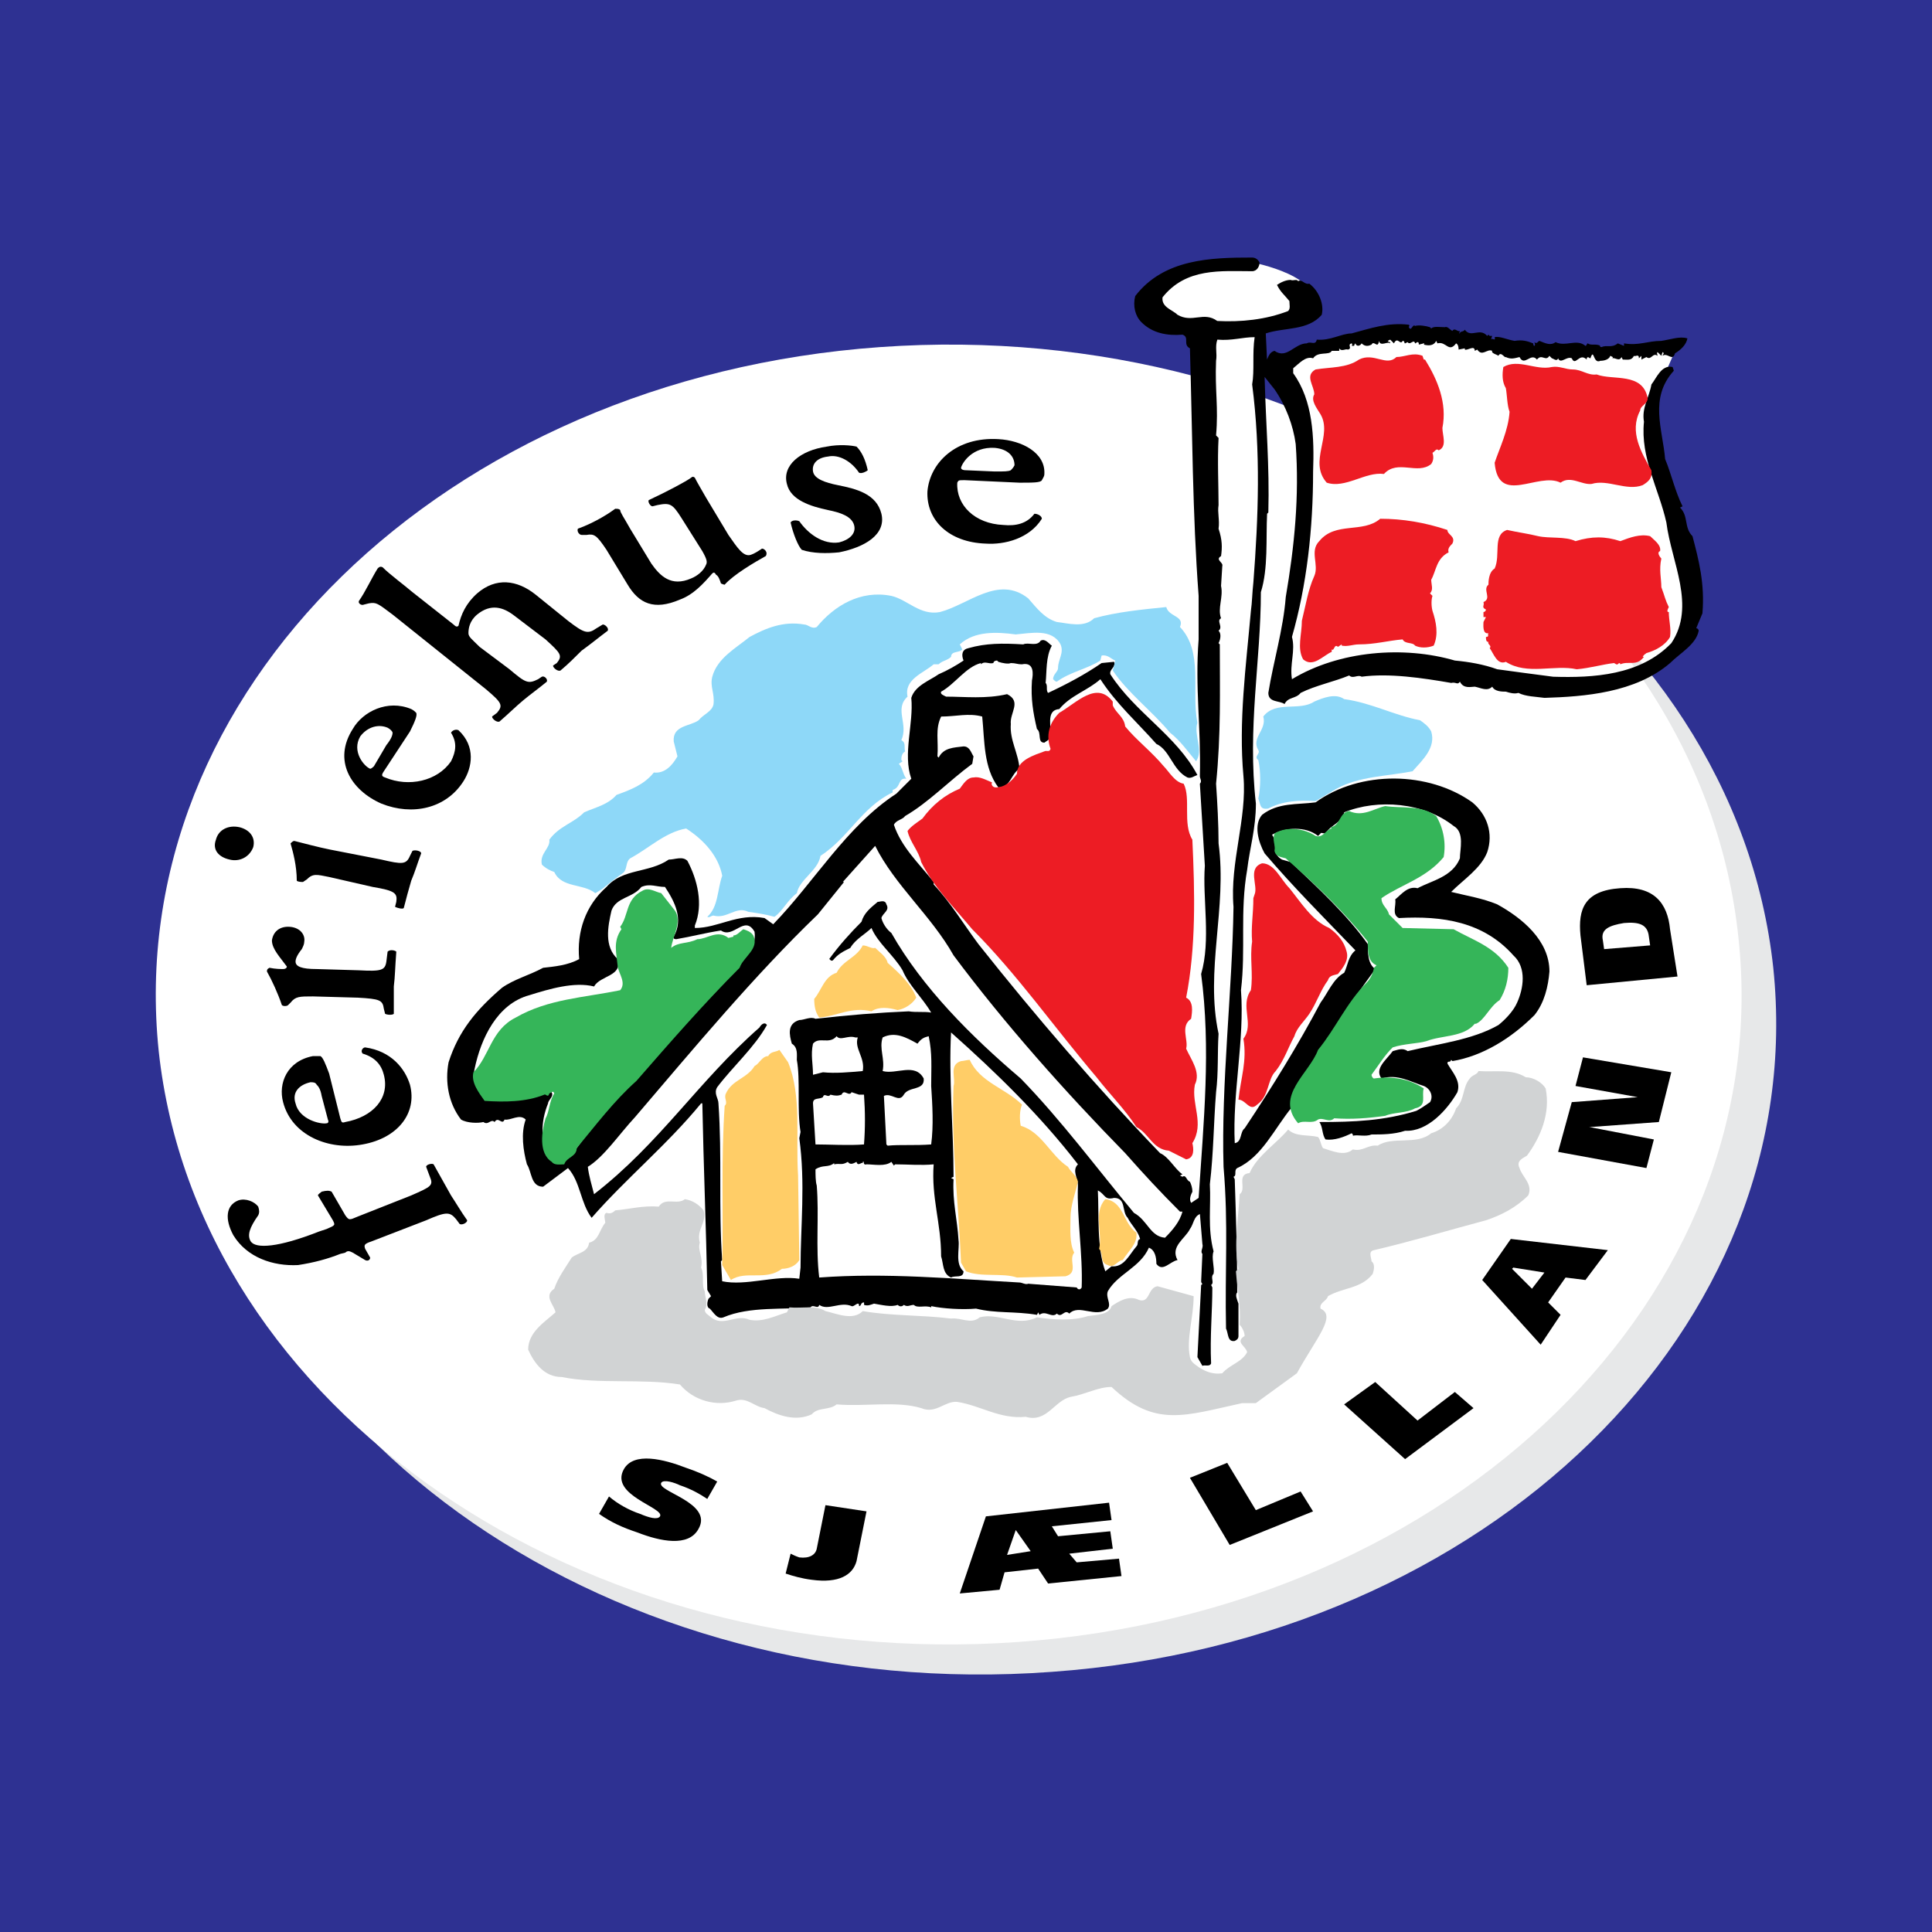 <?xml version="1.0" encoding="utf-8"?>
<!-- Generator: Adobe Illustrator 13.0.0, SVG Export Plug-In . SVG Version: 6.00 Build 14948)  -->
<!DOCTYPE svg PUBLIC "-//W3C//DTD SVG 1.0//EN" "http://www.w3.org/TR/2001/REC-SVG-20010904/DTD/svg10.dtd">
<svg version="1.0" id="Layer_1" xmlns="http://www.w3.org/2000/svg" xmlns:xlink="http://www.w3.org/1999/xlink" x="0px" y="0px"
	 width="192.756px" height="192.756px" viewBox="0 0 192.756 192.756" enable-background="new 0 0 192.756 192.756"
	 xml:space="preserve">
<g>
	<polygon fill-rule="evenodd" clip-rule="evenodd" fill="#2E3192" points="0,0 192.756,0 192.756,192.756 0,192.756 0,0 	"/>
	<path fill-rule="evenodd" clip-rule="evenodd" fill="#FFFFFF" d="M124.426,26.066c-3.104,0.124-5.709,0.621-7.198,1.241
		c-1.489,0.745-3.103,2.358-2.482,3.351c0.745,0.993,3.972,2.234,5.089,2.234c1.116,0.124,0.496,6.329,0.372,6.578
		c-0.124,0.248,5.708,1.117,5.708,1.117l-0.62-8.066c0,0,4.964,0.372,5.585-2.358C131.499,27.308,124.426,26.066,124.426,26.066
		L124.426,26.066z"/>
	<path fill-rule="evenodd" clip-rule="evenodd" fill="#FFFFFF" d="M127.776,36.243c1.737-0.497,7.198-2.854,13.03-2.978
		c2.979-0.125,8.439,1.489,10.053,1.489s13.403,0.869,15.761-0.621c2.358-1.365-1.861,4.344-1.489,7.198
		c0.372,2.854,2.482,14.892,3.848,17.747c1.489,2.978-2.482,6.081-3.103,6.701c-0.62,0.497-6.577,3.723-11.914,2.73
		c-5.46-0.993-13.03-2.606-14.271-2.234c-1.241,0.372-3.724-1.489-12.163,2.979c0,0,1.241-7.074,1.986-12.907
		c0.744-5.709,1.24-13.031,0-14.893C128.272,39.718,127.776,36.243,127.776,36.243L127.776,36.243z"/>
	<path fill-rule="evenodd" clip-rule="evenodd" fill="#E7E8E9" d="M104.941,166.801c43.561-3.104,75.703-34.502,71.979-70.244
		c-3.848-35.618-42.195-62.051-85.755-58.949S15.463,72.233,19.31,107.85C23.033,143.592,61.381,170.025,104.941,166.801
		L104.941,166.801z"/>
	<path fill-rule="evenodd" clip-rule="evenodd" fill="#FFFFFF" d="M101.591,163.82c43.56-3.102,75.702-34.625,71.855-70.242
		c-3.724-35.742-42.071-62.051-85.631-58.949c-43.561,3.103-75.703,34.5-71.98,70.242C19.683,140.49,58.03,166.924,101.591,163.82
		L101.591,163.82z"/>
	<path fill-rule="evenodd" clip-rule="evenodd" d="M34.451,121.254c0.372,0.496,0.372,0.496,1.241,0.123l5.337-2.109
		c1.985-0.869,2.233-0.992,1.861-1.861l-0.372-0.992c0-0.248,0.62-0.373,0.744-0.248c0.621,1.117,1.117,1.984,1.737,3.102
		c0.497,0.744,0.993,1.613,1.614,2.482c0,0.248-0.497,0.496-0.745,0.373l-0.373-0.496c-0.621-0.746-0.993-0.746-2.978,0.123
		l-5.461,2.109c-0.745,0.248-0.745,0.373-0.62,0.744l0.496,0.869c0,0.248-0.249,0.373-0.496,0.248l-1.242-0.744
		c-0.248-0.125-0.496-0.248-0.744,0l-0.497,0.123c-1.241,0.498-2.606,0.869-4.219,1.117c-2.482,0.125-5.089-0.744-6.454-2.979
		c-0.869-1.611-0.745-2.979,0.497-3.475c0.744-0.248,1.613,0.125,1.986,0.621c0.124,0.373,0.124,0.621,0,0.869
		c-0.87,1.24-1.118,1.984-0.745,2.605c0.497,0.744,2.73,0.621,6.826-0.992l0.745-0.248c0.868-0.373,0.868-0.373,0.62-0.869
		l-1.489-2.482c0-0.123,0.248-0.248,0.372-0.373c0.497-0.123,0.745-0.123,0.994,0L34.451,121.254L34.451,121.254z"/>
	<path fill-rule="evenodd" clip-rule="evenodd" d="M32.713,111.697c0.124,0.248,0,0.373-0.124,0.373
		c-0.621,0.123-2.731-0.373-3.103-1.986c-0.373-1.117,0.372-1.861,1.489-2.109c0.248,0,0.497,0,0.62,0.248
		c0.125,0.125,0.373,0.373,0.497,1.117L32.713,111.697L32.713,111.697z M32.837,107.105c-0.372-0.992-0.62-1.613-0.869-1.738
		c-0.248,0-0.496,0-0.745,0c-2.605,0.498-3.475,2.732-2.979,4.594c0.869,3.35,4.592,4.84,7.943,4.219
		c3.475-0.621,5.46-3.102,4.716-5.957c-0.497-1.613-1.862-3.352-4.467-3.723c-0.249,0-0.497,0.371-0.249,0.619
		c1.241,0.373,1.862,1.117,2.109,2.111c0.621,2.357-1.117,4.219-3.847,4.715c-0.373,0.125-0.373,0-0.497-0.373L32.837,107.105
		L32.837,107.105z"/>
	<path fill-rule="evenodd" clip-rule="evenodd" d="M31.224,99.412c-1.365,0-1.737,0-2.233,0.619l-0.248,0.248
		c-0.124,0.125-0.497,0.125-0.621,0c-0.372-1.115-0.992-2.48-1.489-3.351c0-0.124,0-0.248,0.248-0.372
		c0.621,0.125,1.117,0.125,1.365,0.125s0.373-0.125,0.373-0.248c-0.621-0.869-1.489-1.738-1.489-2.606
		c0.124-0.869,0.744-1.365,1.613-1.365c1.116,0,1.737,0.744,1.613,1.489c0,0.248-0.124,0.497-0.248,0.745
		c-0.497,0.621-0.62,0.993-0.62,1.241c0,0.497,0.62,0.745,2.109,0.745l4.22,0.124c2.234,0.124,2.605,0,2.73-0.869l0.124-0.993
		c0.249-0.248,0.745-0.125,0.869,0c-0.124,1.613-0.124,2.482-0.249,3.475c0,0.869,0,1.738,0,2.73c-0.124,0.125-0.62,0.125-0.869,0
		l-0.124-0.496c-0.124-0.869-0.372-0.992-2.606-1.117L31.224,99.412L31.224,99.412z"/>
	<path fill-rule="evenodd" clip-rule="evenodd" d="M38.05,85.76c2.109,0.496,2.482,0.496,2.854-0.372l0.248-0.497
		c0.249-0.124,0.869,0,0.869,0.249c-0.373,0.992-0.621,1.861-0.993,2.73c-0.249,0.869-0.497,1.738-0.745,2.73
		c-0.124,0.125-0.62,0-0.869-0.124l0.124-0.497c0.125-0.869-0.124-1.117-2.358-1.489l-4.344-0.993
		c-1.241-0.248-1.613-0.372-2.234,0.249l-0.372,0.249c-0.124,0-0.496,0-0.621-0.125c0-1.489-0.372-2.854-0.62-3.723
		c0.124-0.125,0.249-0.248,0.372-0.248c0.993,0.248,2.358,0.621,3.599,0.869L38.05,85.76L38.05,85.76z M22.909,85.76
		c-1.116-0.249-1.737-0.993-1.365-1.986c0.249-0.993,1.241-1.49,2.357-1.241c0.993,0.248,1.614,0.992,1.365,1.985
		C24.894,85.512,23.901,86.008,22.909,85.76L22.909,85.76z"/>
	<path fill-rule="evenodd" clip-rule="evenodd" d="M37.305,76.452C37.057,76.7,36.933,76.7,36.933,76.7
		c-0.621-0.248-1.861-1.737-0.993-3.227c0.744-0.993,1.861-1.241,2.73-0.869c0.249,0.124,0.496,0.373,0.496,0.497
		c0,0.248-0.124,0.621-0.62,1.241L37.305,76.452L37.305,76.452z M40.904,72.978c0.497-0.993,0.745-1.614,0.621-1.862
		c-0.124-0.124-0.249-0.248-0.496-0.372c-2.358-0.993-4.84,0.248-5.833,1.985c-1.985,3.103-0.248,6.081,2.855,7.447
		c3.102,1.241,6.453,0.496,8.19-2.234c0.869-1.365,1.241-3.475-0.497-5.088c-0.248-0.125-0.62,0-0.745,0.248
		c0.621,0.993,0.497,1.861,0,2.854c-1.365,1.986-4.219,2.606-6.578,1.614c-0.371-0.125-0.371-0.248-0.124-0.621L40.904,72.978
		L40.904,72.978z"/>
	<path fill-rule="evenodd" clip-rule="evenodd" d="M45.248,62.305c0.248,0.248,0.372,0.248,0.496,0.124
		c0.249-1.117,0.745-2.234,1.862-3.227c1.861-1.613,3.971-1.365,5.833,0.124l3.227,2.606c1.613,1.241,1.985,1.365,2.854,0.745
		l0.62-0.372c0.249,0,0.621,0.372,0.497,0.62c-0.993,0.745-1.737,1.365-2.606,1.986c-0.621,0.621-1.365,1.365-2.11,1.986
		c-0.249,0.124-0.745-0.249-0.745-0.497l0.372-0.248c0.621-0.745,0.373-0.993-1.117-2.358l-3.103-2.358
		c-1.117-0.869-2.358-1.241-3.723-0.124c-0.745,0.621-0.868,1.365-0.868,1.862c0,0.373,0.372,0.62,1.116,1.365l2.979,2.233
		c1.613,1.365,1.861,1.489,2.854,0.993l0.373-0.249c0.248-0.124,0.621,0.249,0.496,0.497c-0.744,0.621-1.613,1.241-2.358,1.862
		c-0.744,0.62-1.489,1.365-2.358,2.11c-0.248,0.124-0.745-0.248-0.745-0.497l0.497-0.373c0.621-0.745,0.497-0.993-1.117-2.358
		l-9.308-7.446c-1.489-1.117-1.613-1.241-2.358-1.117l-0.496,0.124c-0.248,0.124-0.621-0.124-0.496-0.372
		c0.621-0.869,1.241-2.234,1.861-3.227c0.124-0.125,0.248-0.249,0.497-0.125c0.745,0.745,2.109,1.738,2.978,2.482L45.248,62.305
		L45.248,62.305z"/>
	<path fill-rule="evenodd" clip-rule="evenodd" d="M72.674,53.37c0.869,1.24,1.489,2.233,2.234,1.985
		c0.373-0.124,0.745-0.373,1.117-0.621c0.249,0,0.621,0.373,0.373,0.745c-1.117,0.62-3.227,1.861-4.096,2.854
		c-0.124,0-0.372-0.125-0.372-0.125c-0.124-0.372-0.248-0.744-0.496-0.869c-0.125-0.249-0.249-0.249-0.373-0.124
		c-0.869,0.993-1.862,2.109-3.227,2.606c-2.606,1.116-4.096,0.372-5.213-1.489l-2.109-3.475c-0.993-1.489-1.241-1.613-1.986-1.489
		H58.03c-0.249,0-0.497-0.373-0.373-0.621c1.738-0.621,3.227-1.614,3.723-1.986c0.248,0,0.373,0,0.497,0.124
		c0,0.248,0.372,0.745,0.993,1.862l2.11,3.475c0.869,1.242,1.986,2.358,3.971,1.49c0.621-0.248,1.241-0.745,1.489-1.365
		c0.124-0.249,0.124-0.497-0.373-1.366l-2.11-3.351c-0.868-1.365-1.116-1.489-2.357-1.241l-0.497,0.125
		c-0.248,0-0.497-0.497-0.373-0.621c1.862-0.869,3.723-1.862,4.22-2.233c0.125-0.124,0.248-0.124,0.372,0
		c0.249,0.496,0.621,1.116,1.117,1.985L72.674,53.37L72.674,53.37z"/>
	<path fill-rule="evenodd" clip-rule="evenodd" d="M79.997,54.858c-0.373-0.373-0.869-1.613-1.117-2.73
		c0.124-0.249,0.621-0.249,0.869-0.124c0.869,1.241,2.358,2.358,3.972,2.11c0.993-0.248,1.737-0.869,1.489-1.737
		c-0.248-0.869-1.365-1.242-2.606-1.49c-1.737-0.372-3.723-0.993-4.095-2.606c-0.497-1.861,1.365-3.351,3.971-3.723
		c1.241-0.249,2.482-0.125,2.979,0c0.496,0.497,0.869,1.241,1.117,2.358c-0.125,0.124-0.621,0.372-0.869,0.248
		c-0.745-1.117-1.985-1.862-3.103-1.613c-1.116,0.124-1.613,0.744-1.489,1.489c0.124,0.745,1.241,1.117,2.482,1.365
		c1.861,0.372,3.847,0.869,4.343,2.854c0.497,2.11-1.737,3.351-4.219,3.847C82.479,55.23,81.113,55.23,79.997,54.858L79.997,54.858z
		"/>
	<path fill-rule="evenodd" clip-rule="evenodd" d="M96.378,46.916c-0.372,0-0.496-0.125-0.496-0.248
		c0.124-0.497,1.117-2.11,3.351-1.986c1.365,0.124,1.985,0.869,1.985,1.737c-0.124,0.249-0.248,0.372-0.372,0.497
		c-0.248,0.124-0.62,0.124-1.613,0.124L96.378,46.916L96.378,46.916z M101.714,48.157c1.366,0,2.11,0,2.234-0.249
		c0.124-0.248,0.248-0.372,0.248-0.62c0.124-2.11-2.233-3.351-4.592-3.475c-4.219-0.248-6.825,2.358-7.074,5.212
		c-0.124,2.854,2.11,5.088,5.833,5.212c1.861,0.124,4.343-0.497,5.584-2.482c0-0.248-0.372-0.496-0.744-0.496
		c-0.745,0.993-1.862,1.241-3.103,1.117c-2.854-0.124-4.716-1.986-4.592-4.22c0.124-0.249,0.124-0.249,0.745-0.249L101.714,48.157
		L101.714,48.157z"/>
	<path fill-rule="evenodd" clip-rule="evenodd" d="M70.564,149.549c-0.745-0.496-1.613-0.992-2.73-1.365
		c-0.496-0.248-1.613-0.621-1.862-0.248c-0.496,0.869,5.212,1.986,3.723,4.592c-0.993,1.861-3.847,1.242-6.082,0.373
		c-1.489-0.496-2.605-0.994-3.847-1.861l0.993-1.738c0.869,0.744,1.986,1.365,3.103,1.738c0.869,0.371,1.738,0.619,1.986,0.248
		c0.497-0.869-5.088-2.111-3.599-4.717c0.993-1.736,3.972-0.992,6.205-0.125c1.117,0.373,2.234,0.869,3.103,1.367L70.564,149.549
		L70.564,149.549z"/>
	<path fill-rule="evenodd" clip-rule="evenodd" d="M85.457,155.754c-0.372,1.365-1.737,2.234-4.468,1.861
		c-0.992-0.123-1.861-0.371-2.605-0.621l0.496-1.984c0.249,0.125,0.497,0.248,0.869,0.373c0.993,0.123,1.614-0.248,1.738-0.869
		l0.868-4.344l4.096,0.619L85.457,155.754L85.457,155.754z"/>
	<path fill-rule="evenodd" clip-rule="evenodd" d="M101.342,152.652L101.342,152.652l1.489,2.109l-2.357,0.373L101.342,152.652
		L101.342,152.652z M95.757,158.98l3.971-0.371l0.497-1.738l3.351-0.373l0.993,1.49l7.321-0.744l-0.248-1.738l-4.22,0.371
		l-0.744-0.867l4.344-0.496l-0.248-1.738l-5.213,0.496l-0.62-0.992l5.957-0.621l-0.248-1.736l-12.286,1.365L95.757,158.98
		L95.757,158.98z"/>
	<polygon fill-rule="evenodd" clip-rule="evenodd" points="118.717,147.439 122.439,145.949 125.294,150.666 129.762,148.805 
		131.003,150.789 122.688,154.141 118.717,147.439 	"/>
	<polygon fill-rule="evenodd" clip-rule="evenodd" points="134.105,140.117 137.208,137.883 141.428,141.73 145.15,138.877 
		147.012,140.49 140.187,145.578 134.105,140.117 	"/>
	<path fill-rule="evenodd" clip-rule="evenodd" d="M150.859,126.59l0.124-0.123l3.103,0.496l-1.241,1.613L150.859,126.59
		L150.859,126.59z M153.714,134.16l1.985-2.979l-1.24-1.24l1.737-2.482l1.985,0.248l2.233-2.979l-9.68-1.117l-2.854,4.096
		L153.714,134.16L153.714,134.16z"/>
	<polygon fill-rule="evenodd" clip-rule="evenodd" points="155.451,114.924 156.816,109.961 163.394,109.463 163.394,109.463 
		157.188,108.348 157.934,105.492 166.745,106.98 165.503,111.945 158.678,112.443 158.554,112.443 165.007,113.684 
		164.263,116.537 155.451,114.924 	"/>
	<path fill-rule="evenodd" clip-rule="evenodd" d="M160.043,94.695l-0.124-0.869c-0.249-1.117,0.62-1.489,2.109-1.737
		c1.489-0.125,2.358,0.124,2.482,1.364l0.124,0.869L160.043,94.695L160.043,94.695z M167.365,97.426l-0.745-4.716
		c-0.248-2.605-1.613-4.343-4.963-4.095c-3.6,0.248-4.221,2.11-3.973,4.716l0.621,4.965L167.365,97.426L167.365,97.426z"/>
	<path fill-rule="evenodd" clip-rule="evenodd" d="M125.666,26.19c0,0.373-0.248,0.869-0.744,0.869
		c-3.103,0-6.577-0.372-8.936,2.606c-0.124,0.993,0.993,1.241,1.489,1.737c1.489,0.869,2.606-0.373,3.972,0.621
		c2.357,0.124,4.84-0.125,7.073-0.993c0.248-0.248,0.124-0.621,0.124-0.993c-0.496-0.62-0.868-0.869-1.24-1.612
		c0.372-0.249,0.868-0.497,1.364-0.497c0.249,0.124,0.621-0.125,0.745,0.124c0.372-0.249,0.621,0.373,1.117,0.248
		c0.992,0.744,1.489,2.109,1.24,3.103c-1.364,1.613-3.723,1.241-5.584,1.862l0.124,2.606c0.124-0.249,0.248-0.745,0.744-0.869
		c1.241,0.869,1.986-0.745,3.228-0.745c0.371-0.248,0.868,0.249,0.992-0.372c1.365,0.124,2.482-0.62,3.476-0.62
		c1.861-0.497,3.599-1.117,5.708-0.869c0.125,0.124,0,0.124,0,0.248c0.248,0.497,0.373-0.372,0.621-0.124
		c0.372-0.124,1.116,0,1.489,0.124c0,0,0,0,0.124,0.125c0.248-0.248,0.868-0.125,1.364-0.125c0.249-0.124,0.497,0.249,0.745,0.373
		c0.248-0.373,0.496,0.124,0.745,0c0,0.124-0.125,0.249,0,0.249c0-0.249,0.371-0.125,0.496-0.373
		c0.62,0.869,1.489-0.249,2.233,0.621l0.125-0.125l0.123,0.125c0.125,0,0.125,0,0.249,0l-0.124,0.372
		c0.124-0.248,0.496,0.248,0.372-0.248c0.496-0.124,1.24,0.248,1.985,0.372c0.745-0.124,1.241,0,1.861,0.248
		c0,0,0,0.249,0.124,0.249c0.125-0.124,0-0.249,0-0.373c0.249,0.249,0.373-0.124,0.497-0.124c0.62,0.248,1.116,0.497,1.613,0.124
		c0.993,0.497,2.109-0.372,2.979,0.373c0.124,0,0.124-0.249,0.248-0.249c0.248,0.249,0.869,0,1.24,0.249
		c-0.123,0,0,0.124,0.125,0.124c0.496-0.248,0.993,0.124,1.613-0.373l0.62,0.249v-0.249c1.489,0.249,2.358-0.248,3.723-0.248
		c0.869-0.124,1.862-0.496,2.606-0.248c-0.123,0.621-0.62,1.117-1.24,1.489c-0.249,0.869-0.745-0.124-1.241,0.248
		c0-0.124,0.248-0.248,0-0.372l-0.125,0.372l-0.372-0.372c-0.123,0.124,0,0.249,0,0.372c-0.496-0.372-0.62,0.497-1.116,0.124
		l-0.497,0.249v-0.373l-0.248,0.248c0-0.496-0.372-0.124-0.496-0.248c-0.248,0.497-0.62,0.373-1.117,0.373l-0.124-0.249
		c-0.248,0.497-0.62,0-0.992,0.124c0,0,0.123,0,0.123-0.124l-0.248-0.124c-0.124,0.373-0.62,0.497-0.993,0.497
		c-0.744,0.372-0.62-1.365-0.992-0.249c-0.124,0-0.248-0.248-0.372,0v0.125c-0.745-0.745-1.117,0.744-1.489-0.125
		c-0.497-0.248-1.117,0.621-1.365,0c-0.124,0.373-0.496,0-0.62,0l-0.249-0.248c-0.372,0.621-0.744-0.248-1.24,0.373
		c-0.621-0.745-1.241,0.744-1.738-0.249c-0.496,0.124-0.868,0.249-1.365,0c-0.124,0.124-0.496-0.62-0.744-0.124
		c-0.124-0.124-0.744-0.248-0.62-0.496c-0.497-0.249-0.993,0.62-1.489-0.125l-0.248,0.125c0-0.621-0.745,0-0.993-0.125v-0.124
		l-0.621,0.124c0-0.124,0-0.496-0.248-0.621c-0.744,0.993-0.992-0.248-1.861,0l-0.124-0.248c-0.248,0.497-0.744,0.497-1.241,0.373
		c0,0,0.124-0.125,0-0.125l-0.496,0.125c0-0.125,0-0.249-0.124-0.249s-0.124,0.124-0.248,0.124
		c-0.125-0.496-0.496,0.249-0.745-0.124l-0.248,0.124c-0.124,0,0-0.248-0.248-0.248l0,0c-0.248,0.497-0.497-0.496-0.869,0.248
		c-0.124-0.124-0.248-0.248-0.372-0.372l-0.248,0.124c0.124,0.124,0.124,0.124,0.248,0.124v0.124
		c-0.248-0.248-0.993,0.373-1.117-0.248c-0.124,0.869-0.496-0.124-0.744,0.373c-0.248,0.124-0.621,0.248-0.993-0.125
		c-0.124,0.249-0.496,0.373-0.62,0c-0.125,0.125-0.125,0.249-0.125,0.249h-0.247c0,0,0.124-0.124,0-0.249
		c-0.497,0.125,0.124,0.497-0.373,0.621c-0.248-0.124-0.62,0.249-0.869-0.124c0,0.124,0,0.249,0,0.249c-0.248,0-0.496,0-0.744,0
		c-0.248,0.496-1.365,0-1.861,0.744c-0.745-0.248-1.365,0.497-1.985,0.993v0.496c1.985,2.731,2.109,6.454,1.985,9.804
		c0,5.709-0.62,11.294-2.109,16.506c0.372,1.365-0.249,2.73,0,4.219c4.715-2.854,11.169-3.351,16.257-1.862
		c1.365,0.125,2.854,0.373,4.22,0.869c1.737,0.249,3.723,0.496,5.585,0.745c3.971,0.124,8.687-0.124,11.79-3.351
		c2.481-3.723,0-8.067-0.497-12.038c-0.745-3.351-2.606-6.454-2.234-10.053c-0.248-1.365,0.497-2.357,0.745-3.723
		c0.497-0.621,0.992-1.986,2.109-1.738l0.124,0.373c-2.481,2.73-1.116,5.833-0.868,8.812c0.621,1.489,0.993,3.227,1.738,4.716
		l-0.249,0.124c0.869,0.869,0.372,1.986,1.241,2.854c0.62,2.358,1.241,4.716,0.993,7.694l-0.621,1.49
		c0.124,0,0.248,0.124,0.248,0.248c-0.248,1.365-1.861,2.234-2.854,3.227c-3.475,2.978-8.562,3.351-12.534,3.474
		c-0.868-0.124-1.861-0.124-2.605-0.496c-0.373,0.125-0.869,0-1.242-0.124c-0.372,0-1.116,0-1.364-0.497
		c-0.497,0.497-1.117,0.124-1.737,0c-0.373,0-1.118,0.248-1.489-0.497c-0.249,0.372-0.373,0-0.869,0.124
		c-2.854-0.497-6.205-0.993-8.936-0.621c-0.372-0.249-0.868,0.249-1.241-0.124c-1.489,0.621-3.351,0.993-4.84,1.737
		c-0.496,0.621-1.241,0.373-1.613,1.117c-0.497-0.372-1.613-0.124-1.613-1.117c0.496-3.102,1.489-6.329,1.737-9.556
		c0.869-5.088,1.365-10.052,0.993-15.265c-0.248-1.861-0.993-3.847-2.11-5.46l-0.992-1.241c0.124,4.84,0.496,8.812,0.372,13.527
		l-0.124,0.125c-0.124,2.482,0.124,5.461-0.621,7.819c0,6.825-1.364,13.527-0.496,21.098c0,2.482-0.62,4.467-0.868,6.577
		c-0.745,4.22-0.125,7.942-0.621,12.038c0.372,4.965-0.868,10.301-0.62,15.264c0.744-0.123,0.496-1.117,0.992-1.488
		c2.73-4.096,5.337-8.314,7.57-12.535c0.745-0.992,1.241-2.357,2.358-2.979c0.372-0.744,0.372-1.613,1.117-2.234
		c-3.103-3.226-6.205-6.329-9.06-9.679c-0.621-1.118-1.117-2.855-0.249-3.847c1.613-1.241,3.476-0.993,5.337-1.241
		c4.468-3.227,11.294-3.103,15.637,0c1.489,1.241,2.11,3.103,1.489,4.964c-0.62,1.613-2.358,2.73-3.599,3.971
		c1.489,0.373,3.103,0.621,4.592,1.241c2.482,1.365,5.212,3.599,5.212,6.701c-0.123,1.489-0.496,3.103-1.489,4.345
		c-2.357,2.357-5.212,4.094-8.19,4.592l-0.124-0.125c-0.124,0.373-0.372,0-0.372,0.373c0.496,0.867,1.365,1.736,0.992,2.854
		c-0.992,1.738-2.978,3.971-5.212,3.848c-1.117,0.373-2.357,0.373-3.351,0.373c-0.621,0.248-1.365,0-1.861,0.123
		c0-0.123,0-0.123-0.124-0.248c-0.745,0.373-1.738,0.744-2.606,0.621c-0.373-0.496-0.248-1.24-0.621-1.738
		c3.475,0,6.453-0.123,9.681-1.117c0.496-0.248,0.992-0.619,1.365-0.867c0.372-0.621,0-1.365-0.621-1.613
		c-1.241-0.373-2.606-1.242-4.219-0.746c-0.745-0.992,0.496-1.861,1.116-2.73c0.496-0.123,0.993-0.371,1.489,0
		c3.103-0.744,6.453-1.115,9.06-2.605c0.62-0.496,1.489-1.365,1.861-2.234c0.621-1.365,0.993-3.475-0.372-4.715
		c-2.979-3.351-7.074-3.971-11.418-3.723c-0.744-0.372-0.248-1.241-0.371-1.862c0.62-0.496,1.24-1.365,2.233-1.117
		c1.365-0.745,3.475-1.117,4.22-2.979c0-0.869,0.496-2.606-0.621-3.227c-2.979-2.358-7.57-2.73-10.921-1.365
		c-0.124,0.993-1.365,1.241-1.861,2.11c-0.248,0-0.497-0.124-0.497,0l-0.248,0.248c-1.241-0.993-3.227-0.868-4.592-0.124
		c0.62,0.869-0.124,1.862,0.993,2.482l0.868,0.248c2.606,2.482,5.585,5.212,7.694,8.19c0,0.869,0,1.986,0.745,2.482
		c-3.103,4.219-5.833,8.563-8.314,12.907v0.869c-1.738,2.109-2.979,4.963-5.461,6.08c-0.372,0.248,0,0.746-0.372,0.869l0.124,0.248
		c0.124,3.723,0.248,7.695,0.248,11.293c-0.248,0.248,0,0.746,0.124,1.117v3.227c0,0.248-0.124,0.373-0.372,0.496
		c-0.745,0.125-0.621-0.744-0.869-1.24c-0.124-5.832,0.248-10.301-0.248-16.133c-0.248-8.314,0.869-17.5,0.993-25.938
		c-0.372-4.468,1.365-8.812,0.993-13.031c-0.497-5.46,0.247-10.921,0.744-16.506c0.124-0.869,0.124-1.737,0.248-2.854
		c0.496-6.454,0.744-13.031-0.124-19.732c0.248-1.365,0-3.103,0.248-4.716c-1.241,0-2.233,0.372-3.723,0.248
		c-0.248,0.745,0,1.365-0.125,2.11c-0.123,2.979,0.249,4.592,0,7.446l0.249,0.249c-0.124,2.234,0,4.84,0,6.702
		c-0.124,0.744,0.124,1.489,0,2.358c0.372,1.117,0.372,1.861,0.248,2.73c-0.62,0.372,0.248,0.62,0.124,0.992l-0.124,1.986
		c0.248,1.117-0.372,2.233,0,3.226c-0.497,0.249,0.248,0.869-0.248,1.241c0.248,0.249,0.248,0.745,0,1.241l0.124,0.124
		c0,4.716,0.124,8.935-0.373,13.899c0.125,1.862,0.249,4.095,0.249,5.957c0.868,6.454-1.365,12.659,0,18.988
		c-0.124,1.861,0,3.846-0.249,5.832c-0.248,3.104-0.248,6.082-0.62,9.184c0.124,2.234-0.248,4.344,0.372,6.701
		c-0.248,0.621,0.125,1.615,0,2.234c-0.372,0.373,0.125,0.869-0.248,1.117l0.124,0.248c0,2.357-0.248,4.965-0.124,7.57
		c-0.124,0.373-0.62,0.125-0.869,0.248l-0.496-0.869l0.373-7.197c0.248-0.125,0-0.125,0-0.371l0.123-2.732
		c-0.248-0.248,0.125-0.619,0-0.992l-0.248-2.979c-0.62,0.248-0.62,0.994-0.992,1.49c-0.496,0.992-1.985,1.736-1.241,3.102
		c-0.744,0.125-1.489,1.242-2.109,0.373c0-0.621-0.125-1.365-0.745-1.613c-0.869,1.986-3.103,2.605-4.096,4.344
		c-0.248,0.619,0.373,1.24,0,1.736c-1.24,0.994-2.854-0.496-3.847,0.496c-0.497-0.496-0.745,0.498-1.241,0
		c-0.496,0.498-1.117-0.371-1.737,0.125l-0.124-0.248l-0.124,0.248c-2.234-0.373-4.096-0.125-6.081-0.621
		c-1.365,0.125-3.351,0-4.468-0.248v0.125c-0.621-0.248-1.365,0.123-1.738-0.248c-0.372,0-0.621,0.248-0.992,0
		c-0.249,0.248-0.497,0.123-0.621,0l0,0c-0.621,0.248-1.613,0-2.358-0.125c-0.372,0.125-0.62,0.248-0.993,0.125c0,0,0-0.125,0-0.248
		c-0.372,0-0.249,0.371-0.497,0.371c0-0.619-0.497,0.125-0.745,0c-1.117-0.496-2.358,0.496-3.227-0.123
		c-0.125,0.496-0.621-0.125-0.869,0.248c-2.606,0.248-6.081-0.125-8.688,0.992c-0.621,0.248-0.993-0.496-1.365-0.869
		c-0.372-0.123-0.248-0.744-0.124-0.992l0.249-0.248l-0.373-0.621c-0.124-6.328-0.372-12.285-0.497-18.615h-0.124
		c-3.351,4.096-7.57,7.57-10.921,11.418c-1.117-1.49-1.117-3.6-2.358-4.965l-2.482,1.861c-1.241,0-1.117-1.488-1.614-2.232
		c-0.373-1.365-0.621-3.104-0.124-4.469c-0.621-0.619-1.49,0.125-2.11,0c-0.248,0.621-0.62-0.371-0.993,0.248
		c-0.372-0.373-0.62,0.373-1.117,0c-0.496,0.125-1.613,0.125-2.234-0.248c-1.241-1.613-1.613-3.723-1.241-5.709
		c0.993-3.102,2.73-5.211,5.336-7.445c1.241-0.869,2.73-1.241,4.096-1.986c1.117-0.124,2.482-0.248,3.599-0.869
		c-0.248-2.73,0.621-5.336,2.73-7.198c1.613-1.862,4.219-1.365,6.206-2.73c0.621,0,1.364-0.372,1.861,0.124
		c0.993,1.862,1.613,4.344,0.744,6.454v0.248c2.358,0,4.22-1.489,6.95-0.993l0.868,0.621c4.096-4.219,7.322-9.804,12.287-13.031
		l1.489-1.489c-0.869-2.482,0.248-5.46,0-8.067c0.373-1.241,1.862-1.737,2.73-2.358c0.869-0.372,1.738-0.868,2.482-1.365
		c-0.248-0.621-0.124-1.117,0.497-1.241c1.738-0.497,3.35-0.497,5.46-0.373c0.496-0.248,1.365,0.249,1.737-0.372
		c0.496-0.249,0.869,0.372,1.117,0.496c-0.621,1.117-0.496,2.606-0.621,3.723c0.249,0.248,0,0.744,0.249,0.993
		c1.861-0.869,3.723-1.862,5.336-2.978l1.241-0.124c0.248,0.496-0.496,0.744-0.372,1.24c2.481,3.848,6.577,6.082,8.687,10.053
		c-0.372,0.124-0.62,0.372-0.993,0.248c-1.488-0.745-1.736-2.73-3.102-3.351c-1.862-2.109-3.972-3.971-5.585-6.453
		c-1.241,1.116-2.979,1.613-4.096,2.979c-1.489,0.124-0.62,1.985-0.992,2.854c0,0.248-0.373,0.373-0.497,0.497
		c-0.744,0-0.248-0.993-0.744-1.365c-0.372-1.613-0.621-2.979-0.496-4.84c0.124-0.621,0.248-1.861-0.993-1.613
		c-0.497,0-0.621-0.124-1.117-0.124c-0.248,0.124-0.869,0-1.241-0.124c0,0,0,0-0.123-0.125c-0.249,0-0.373,0.125-0.373,0.249
		c-0.496,0.124-0.869-0.249-1.241,0.124v-0.124c-1.489,0.372-2.606,2.109-3.972,2.854c-0.124,0.248,0.249,0.372,0.497,0.496
		c1.862,0,3.972,0.248,6.082-0.248c1.489,0.745,0.248,1.861,0.372,2.979c-0.124,1.613,0.745,2.854,0.868,4.467
		c-0.868,0.497-0.868,1.862-2.109,1.862c-1.489-1.985-1.365-4.592-1.613-7.074c-1.365-0.373-2.606,0-4.096,0
		c-0.621,1.241-0.248,2.482-0.372,3.971l0.124,0.124c0.497-0.993,1.49-0.993,2.482-1.117c0.62,0,0.745,0.62,0.993,0.993
		l-0.125,0.745c-2.358,1.737-4.344,3.847-6.701,5.212c-0.249,0.372-0.869,0.372-1.117,0.868c0.745,2.234,2.482,3.847,3.971,5.709
		v0.248c1.737,1.862,2.979,3.972,4.468,5.957c5.709,7.198,11.79,14.272,18.119,20.85c0.868,0.371,1.489,1.613,2.233,2.109
		l-0.248,0.125l0.248,0.123c0.373-0.248,0.373,0.373,0.745,0.496c0.124,0.248,0.248,0.621,0.248,0.992
		c-0.124,0.25-0.373,0.746-0.124,1.117l0.744-0.496c0.497-7.57,1.241-14.893,0.249-22.338c0.992-3.351,0.123-7.57,0.372-10.797
		l-0.497-8.191c0.248-0.248,0-0.496,0-0.745c0.125-4.84-0.496-8.811-0.124-13.651c0-1.489,0-2.979,0-4.343
		c-0.62-8.191-0.62-16.506-0.868-24.697c-0.745-0.372,0-1.117-0.745-1.365c-1.489,0.125-2.979-0.124-4.095-1.241
		c-0.621-0.62-0.869-1.614-0.621-2.606c2.854-3.723,7.57-3.847,11.666-3.847C125.294,25.694,125.542,25.942,125.666,26.19
		L125.666,26.19z"/>
	<path fill-rule="evenodd" clip-rule="evenodd" fill="#FFFFFF" d="M95.137,95.316c5.088,6.825,11.168,13.651,17.125,19.733
		c1.862,2.109,3.476,3.846,5.461,5.832h0.248c-0.248,0.994-0.992,1.861-1.737,2.607c-1.489-0.125-1.737-1.738-3.103-2.482
		c-3.723-4.469-7.198-9.184-11.293-13.404c-4.964-4.219-9.804-9.059-12.907-14.52c-0.496-0.372-0.869-0.992-0.993-1.489
		c0.124-0.497,0.869-0.745,0.497-1.365c-0.125-0.497-0.621-0.248-0.869-0.248c-0.744,0.621-1.365,1.117-1.613,1.986
		c-1.117,1.116-2.233,2.358-3.227,3.723c0.124,0,0.124,0.248,0.372,0.124c0.497-0.62,0.993-0.869,1.738-1.241
		c0.497-0.869,1.489-1.365,2.11-1.986c0.62,1.49,2.234,2.73,3.102,4.22c0.621,1.49,1.986,2.73,2.855,4.22
		c-0.621-0.125-1.489,0-2.234-0.125c-2.979,0.125-6.082,0.373-9.308,0.744c-0.497-0.248-1.118,0.125-1.614,0.125
		c-1.241,0.371-0.992,1.488-0.745,2.357c0.621,0.373,0.497,1.117,0.497,1.613c0.372,1.986,0,4.965,0.372,7.197l-0.125,0.621
		c0.621,4.469,0.125,8.812,0.125,12.908l-0.125,1.115c-2.358-0.371-5.336,0.746-7.694,0.25l-0.124-1.986l0.124-0.125
		c-0.372-5.211,0-10.301-0.372-15.637c0-0.496-0.497-0.992-0.125-1.613c1.489-1.986,3.724-3.971,4.964-6.205
		c-0.248-0.373-0.621,0-0.745,0.248c-6.081,5.336-9.928,11.541-16.506,16.631c-0.248-0.994-0.496-1.738-0.621-2.73
		c1.614-0.994,3.103-3.227,4.716-4.965c5.833-6.826,11.914-14.147,18.243-20.229l2.606-3.227h-0.124l3.227-3.599
		C89.304,88.366,92.903,91.345,95.137,95.316L95.137,95.316z"/>
	<path fill-rule="evenodd" clip-rule="evenodd" fill="#FFFFFF" d="M66.345,88.49c0.993,1.489,1.861,3.227,0.869,4.964
		c-0.124,0.249,0.248,0.249,0.248,0.249c1.489-0.249,2.854-0.621,4.468-0.869c1.241,0.869,2.358-1.613,3.351,0.125
		c0.248,1.737-1.241,2.854-2.11,4.095c-5.336,5.834-11.169,11.295-15.637,17.5c-0.124,0.619-0.869,0.867-1.241,1.365
		c-0.497,0-0.993,0-1.117-0.25c-1.365-1.613-1.241-3.723-0.496-5.584c0-0.371,0.744-0.744,0.248-1.24
		c-1.985,0.371-4.467,0.992-6.577,0.496c-0.869-0.496-1.241-1.738-0.993-2.73c0.621-2.979,2.233-6.453,5.46-7.322
		c1.986-0.621,4.468-1.365,6.453-0.869c0.621-1.116,2.854-0.992,2.358-2.73c-1.365-1.241-0.993-3.226-0.62-4.84
		c0.496-1.365,2.109-1.241,2.979-2.358C64.856,88.118,65.477,88.49,66.345,88.49L66.345,88.49z"/>
	<path fill-rule="evenodd" clip-rule="evenodd" fill="#FFFFFF" d="M107.547,116.166c-0.62,0.619,0,1.363,0,2.109
		c-0.124,3.227,0.497,6.824,0.373,10.176c-0.125,0.248-0.373,0.248-0.497,0l-4.84-0.373c-0.248,0.125-0.62-0.123-0.869-0.123
		c-6.701-0.373-13.278-0.992-19.98-0.496c-0.372-2.979,0-6.205-0.248-9.184c-0.124-0.373-0.124-1.117-0.124-1.613
		c0.744-0.496,1.24-0.125,1.861-0.621v0.125c0.621-0.125,0.745,0.123,1.365-0.248c0.249,0.371,0.621,0.123,0.869,0
		c0.124,0.496,0.496,0,0.621,0.123v-0.123h0.124c0-0.125-0.124,0.371,0.248,0.248c0.745,0,1.861,0.248,2.482-0.248l0.249,0.371
		l0.124-0.123c1.241,0,2.606,0.123,3.847,0c-0.248,3.35,0.744,5.832,0.744,9.184c0.249,0.744,0.125,1.736,0.993,2.109
		c0.372-0.248,1.241,0.123,1.241-0.621c-0.869-0.744-0.373-2.234-0.497-3.102c-0.124-2.109-0.62-3.848-0.496-6.082l-0.249-0.125
		l0.249-0.123c0-4.717-0.497-9.928-0.249-14.396C99.356,106.98,103.824,111.326,107.547,116.166L107.547,116.166z"/>
	<path fill-rule="evenodd" clip-rule="evenodd" fill="#FFFFFF" d="M91.538,104.127c0.372-0.496,0.621-0.621,1.117-0.744
		c0.373,1.736,0.249,3.102,0.249,4.965c0.124,1.861,0.248,3.971,0,5.832c-1.613,0.123-3.103,0-4.344,0.123l-0.124-0.123l-0.249-4.84
		c0.745-0.373,1.489,0.744,1.986-0.125c0.496-0.867,2.109-0.371,1.985-1.613c-0.869-1.613-2.73-0.371-4.096-0.744
		c0.248-1.24-0.373-2.234,0-3.352C89.304,102.887,90.421,103.506,91.538,104.127L91.538,104.127z"/>
	<path fill-rule="evenodd" clip-rule="evenodd" fill="#FFFFFF" d="M85.333,103.506h0.248c-0.373,1.117,0.745,1.986,0.497,3.352
		c-1.365,0.123-2.73,0.248-3.972,0.123l-0.993,0.25c0-1.117-0.248-1.986,0-3.104c0.621-0.744,1.613,0.125,2.358-0.744
		C83.844,103.879,84.588,103.258,85.333,103.506L85.333,103.506z"/>
	<path fill-rule="evenodd" clip-rule="evenodd" fill="#FFFFFF" d="M85.705,109.215h0.497c0.124,1.738,0.124,3.352,0,4.965
		c-1.489,0.123-3.475,0-4.84,0l-0.249-4.096c0-0.621,0.621-0.371,0.993-0.621l0,0c0.125-0.496,0.496,0.125,0.745-0.248
		c0.497,0.125,0.745,0.125,1.117,0c0.248-0.619,0.745,0.248,0.993-0.248L85.705,109.215L85.705,109.215z"/>
	<path fill-rule="evenodd" clip-rule="evenodd" fill="#FFFFFF" d="M111.146,119.516c1.24,0,0.744,1.365,1.365,1.986
		c0.372,0.744,0.992,1.24,1.24,2.109c-0.372,0.125-0.124,0.496-0.372,0.744c-0.744,0.869-1.241,2.111-2.481,1.986l-0.621,0.496
		c-0.868-2.357-0.62-5.709-0.744-8.066C110.277,119.145,110.154,119.764,111.146,119.516L111.146,119.516z"/>
	<path fill-rule="evenodd" clip-rule="evenodd" fill="#8ED8F8" d="M105.438,62.056c1.117,0.124,2.73,0.621,3.723-0.373
		c2.234-0.62,4.717-0.869,7.198-1.117c0.248,0.993,1.862,0.869,1.365,1.986c2.358,2.482,1.117,6.329,1.737,9.556
		c-0.372,1.241,0.621,2.73-0.124,3.847c-0.745-0.869-1.613-2.11-2.605-2.854c-1.738-2.11-4.22-3.972-5.709-6.205l0.248-0.993
		c-0.372-0.124-0.745-0.621-1.365-0.496l-0.124,0.496c-1.365,0.869-2.979,1.117-4.344,2.11c-0.124,0-0.248-0.124-0.372-0.248
		c0-0.497,0.496-0.745,0.496-1.117c0-0.869,0.62-1.489,0.248-2.358c-0.868-1.613-2.979-1.117-4.468-0.993
		c-1.86-0.248-4.095-0.373-5.584,0.993l0.249,0.497c-0.249,0.372-1.117,0.124-1.117,0.745c-0.372,0.372-0.869,0.372-1.241,0.745
		h-0.496c-0.993,0.869-2.978,1.489-2.606,3.227c-1.365,1.241,0.125,2.73-0.62,4.343c0.497,0.249,0.249,0.745,0.373,1.117
		c-0.373,0.248-0.373,0.621-0.373,0.869l0.124,0.124l-0.372,0.249c0.372,0.373,0.372,0.993,0.745,1.489
		c-0.869-0.124-0.497,0.869-1.366,1.117v0.248c-3.103,1.489-4.343,4.468-7.198,6.33c-0.249,1.489-2.11,2.357-2.357,3.722
		c-0.993,0.745-1.366,1.738-2.234,2.358c-0.869-0.248-1.737-0.373-2.606-0.496c-1.241-0.621-2.11,0.745-3.475,0.372
		c-0.248,0-0.373,0.248-0.621,0.124c1.117-0.993,0.993-2.73,1.489-4.095c-0.372-1.985-1.861-3.599-3.599-4.716
		c-2.109,0.372-3.723,1.985-5.584,2.978c-0.497,0.373-0.249,1.117-0.745,1.489c-0.745,0.497-1.489,1.117-2.109,1.613l-0.621,0.372
		c-1.241-0.992-3.351-0.496-4.096-2.109c-0.373-0.124-0.869-0.373-1.241-0.745c-0.248-1.117,0.868-1.614,0.745-2.482
		c0.992-1.365,2.357-1.614,3.475-2.73c1.117-0.497,2.358-0.745,3.227-1.737c1.365-0.497,2.73-0.993,3.724-2.234
		c1.117,0.124,1.861-0.745,2.358-1.613l-0.373-1.489c-0.124-1.614,1.613-1.489,2.482-2.11c0.497-0.621,1.365-0.869,1.489-1.613
		c0.124-1.117-0.373-1.737-0.124-2.73c0.496-1.861,2.358-2.854,3.723-3.971c1.613-0.869,3.351-1.614,5.46-1.241
		c0.373,0,0.745,0.496,1.242,0.248c1.737-2.11,4.344-3.723,7.446-3.103c1.613,0.373,2.854,1.985,4.84,1.613
		c2.854-0.745,5.833-3.723,8.811-1.365C103.452,60.691,104.196,61.684,105.438,62.056L105.438,62.056z"/>
	<path fill-rule="evenodd" clip-rule="evenodd" fill="#8ED8F8" d="M134.105,69.75c2.73,0.373,4.964,1.613,7.57,2.11
		c0.372,0.249,0.869,0.621,1.117,1.117c0.496,1.613-0.869,2.854-1.861,3.971c-2.482,0.496-5.337,0.496-7.571,1.737l-2.109,1.241
		c-1.613-0.125-3.351,0-4.716,0.744c-0.869,0.125-0.745-0.372-0.993-0.993c0.248-1.117,0.248-2.73,0-3.847
		c-0.496-0.372,0.248-0.621,0-0.993c-0.744-1.241,0.869-1.985,0.496-3.351c1.241-1.613,3.6-0.497,5.089-1.489
		C131.996,69.626,133.236,69.13,134.105,69.75L134.105,69.75z"/>
	<path fill-rule="evenodd" clip-rule="evenodd" fill="#35B559" d="M143.289,81.417c0.744,1.241,0.993,2.73,0.744,4.095
		c-1.737,2.11-4.219,2.73-6.204,4.096c0,0.745,0.62,0.993,0.744,1.613l1.365,1.365l5.088,0.124c1.985,1.117,4.096,1.738,5.461,3.847
		c0,1.117-0.249,2.234-0.869,3.227c-0.993,0.621-1.489,1.986-2.357,2.357h-0.124c-1.118,1.365-3.228,1.117-4.841,1.738
		c-0.868,0.248-2.233,0.248-3.351,0.621c-0.869,0.867-1.365,1.736-2.109,2.73c0,0.123,0.124,0.371,0.248,0.371
		c1.737-0.248,3.475,0,4.964,0.994c-0.248,0.744,0.373,1.736-0.868,1.984c-0.869,0.498-2.11,0.373-2.979,0.746
		c-1.737,0.246-3.35,0.371-5.088,0.246c-0.496,0.498-1.116-0.123-1.613,0.125c-0.62,0.496-1.364,0-1.985,0.373
		c-2.358-2.73,1.117-4.965,1.985-7.322c1.737-2.109,2.854-4.717,4.84-6.701c0.373-0.373,0.621-0.869,0.745-1.49l0.248-0.248
		c-0.869-0.373-0.869-1.365-0.869-2.358c-2.357-2.978-5.212-5.709-8.19-8.315c-0.372-0.124-0.993-0.124-1.117-0.745
		c0.124-0.62-0.248-0.993,0-1.737c1.241-0.745,2.979-0.496,4.096,0.248c0.745,0.249,0.993-0.62,1.613-0.744l-0.124-0.124
		c0.993-0.125,0.868-1.49,1.861-1.614c1.365,0.621,2.482-0.249,3.599-0.497C139.938,80.671,141.8,80.299,143.289,81.417
		L143.289,81.417z"/>
	<path fill-rule="evenodd" clip-rule="evenodd" fill="#35B559" d="M67.338,90.848c0.744,1.117-0.249,2.606-0.373,3.723
		c0.745-0.621,1.613-0.373,2.606-0.869c0.993,0,1.985-0.993,3.103-0.124l0.497-0.125V93.33c0.372,0,0.621-0.372,0.993-0.621
		c0.372,0.124,0.745,0.249,0.993,0.621c0.621,1.365-0.993,2.11-1.365,3.227c-3.475,3.475-6.95,7.447-10.301,11.293
		c-2.234,1.986-4.095,4.469-5.957,6.703c0,0.867-0.993,0.867-1.241,1.613c-0.373,0-0.993,0.123-1.241-0.248
		c-1.365-0.869-0.993-3.104-0.621-4.346l0,0c0.373-0.619,0.373-1.736,0.869-2.48c-0.124-0.373-0.373,0-0.496,0
		c-0.124,0.496-0.373,0-0.497,0.123c-1.861,0.746-3.972,0.746-5.957,0.621c-0.62-0.869-1.365-1.861-1.117-2.855
		c1.614-1.613,1.737-4.219,4.219-5.459c3.227-1.861,6.826-1.986,10.425-2.73c0.62-0.744-0.124-1.613-0.249-2.358
		c-0.124-1.366-0.496-2.482,0.373-3.724l-0.124-0.248c0.869-1.117,0.496-2.731,2.234-3.6c0.62-0.372,1.241,0.124,1.861,0.248
		L67.338,90.848L67.338,90.848z"/>
	<path fill-rule="evenodd" clip-rule="evenodd" fill="#D1D3D4" d="M152.225,107.479c0.744,0,1.613,0.496,1.985,1.117
		c0.496,2.482-0.496,4.84-1.861,6.701c-0.372,0.248-1.117,0.496-0.745,1.24c0.249,0.869,1.365,1.613,0.869,2.73
		c-1.241,1.242-2.73,1.986-4.22,2.482c-3.723,0.992-7.446,2.109-11.169,2.979c-0.621,0.123-0.248,0.744-0.248,1.117
		c0.372,0.248,0.248,0.869,0.124,1.24c-1.117,1.49-2.979,1.365-4.468,2.234c-0.124,0.496-0.869,0.621-0.745,1.24
		c1.613,0.746-0.372,2.855-2.357,6.453l-4.096,2.979h-1.365c-5.708,1.242-8.688,2.482-13.03-1.613c-1.365,0-2.606,0.746-4.096,0.994
		c-1.613,0.371-2.357,2.605-4.468,1.984c-2.606,0.25-4.468-1.115-6.826-1.488c-1.241-0.125-2.11,1.24-3.599,0.621
		c-2.482-0.746-5.584-0.125-8.439-0.373c-0.745,0.621-1.862,0.248-2.482,0.992c-1.613,0.744-3.35,0.125-4.715-0.619
		c-0.993-0.125-1.738-1.117-2.854-0.746c-1.985,0.621-4.22,0-5.584-1.613c-3.847-0.619-8.067,0-11.79-0.744
		c-1.737,0-2.73-1.365-3.351-2.73c0-1.736,1.614-2.73,2.73-3.723c-0.124-0.744-1.241-1.613-0.124-2.357
		c0.372-1.117,1.117-2.109,1.737-3.104c0.621-0.496,1.613-0.496,1.738-1.488c0.993-0.248,0.993-1.242,1.613-1.986
		c0-0.248-0.249-0.869,0.124-0.992c0.373,0.123,0.621,0,0.869-0.248c1.489-0.125,2.73-0.498,4.344-0.373
		c0.621-0.992,1.862-0.125,2.606-0.744c0.745,0.123,1.365,0.496,1.862,1.117c0.372,1.24-0.745,1.861-0.373,3.227
		c-0.248,0.744,0.373,1.488,0.124,2.482c0.373,0.744,0,1.736,0.373,2.357c0,0.619,0.372,1.24,0,1.861
		c0,0.371,0.372,0.496,0.621,0.744c1.241,0.992,2.482-0.373,3.847,0.248c1.365,0.248,2.482-0.371,3.723-0.744l0.249-0.496
		c1.241,0.123,2.606-0.248,3.598,0.371c1.117,0.248,2.731,0.994,3.724,0c2.854,0.498,5.833,0.373,8.811,0.746
		c0.993-0.125,1.986,0.621,2.854-0.125c1.861-0.496,3.723,0.992,5.709,0c1.613,0.248,3.599,0.373,5.088-0.123
		c0.869-0.125,2.11-0.125,2.358-0.994c0.744-0.496,1.737-1.117,2.729-0.619c1.117,0.371,0.869-1.242,1.862-1.365l3.599,0.992
		c0,2.109-0.744,4.219-0.372,6.08c0.124,0.498,0.372,0.621,0.868,0.994c0.745,0.496,1.489,0.744,2.358,0.619
		c0.745-0.867,1.985-1.115,2.482-2.109c-0.125-0.619-1.241-0.992-0.249-1.613c0-0.371-0.248-0.869-0.496-1.115
		c0.124-1.986-0.248-3.6-0.372-5.338l0.248-0.248c-0.496-2.482,0-4.963,0.124-7.445c0.745-0.498-0.372-1.986,0.993-2.111
		c0.744-1.736,2.73-2.979,3.847-4.344c0.745,0.746,1.986,0.498,2.979,0.746c0.248,0.248,0.248,0.744,0.497,1.117
		c0.868,0.248,2.109,0.867,2.979,0.123c0.992,0.248,1.488-0.496,2.481-0.373c1.489-0.992,3.848,0,5.337-1.24
		c1.24-0.373,2.109-1.365,2.481-2.482c0.869-0.867,0.62-2.109,1.365-2.979c0.248-0.371,0.745-0.371,0.868-0.744
		C149.122,106.98,150.859,106.609,152.225,107.479L152.225,107.479z"/>
	<path fill-rule="evenodd" clip-rule="evenodd" fill="#ED1C24" d="M142.048,35.871h0.124c1.241,1.985,2.234,4.344,1.737,6.825
		c0,0.745,0.497,1.862-0.372,2.234c-0.248-0.248-0.372,0.124-0.62,0.248c0.124,0.373,0.124,0.745-0.124,1.117
		c-1.365,1.117-3.352-0.496-4.717,0.993c-1.861-0.249-3.847,1.489-5.708,0.869c-1.861-2.11,0.62-4.716-0.621-6.826
		c-0.372-0.621-0.993-1.365-0.62-1.986c0-0.869-0.992-1.861,0.124-2.482c1.489-0.249,3.103-0.124,4.344-0.993
		c1.489-0.745,2.73,0.744,3.723-0.249c0.869,0,1.614-0.496,2.606-0.124L142.048,35.871L142.048,35.871z"/>
	<path fill-rule="evenodd" clip-rule="evenodd" fill="#ED1C24" d="M156.94,36.863c0.868,0,1.489,0.621,2.358,0.497
		c1.612,0.62,4.592-0.249,5.088,2.358c0,0.621-0.745,0.745-0.745,1.241c-1.116,2.109,0.124,4.219,1.117,5.957
		c0.124,0.745-0.248,1.116-0.868,1.489c-1.614,0.621-3.476-0.621-5.089-0.124c-0.993,0.124-2.109-0.869-3.103-0.124
		c-2.233-1.117-6.205,2.358-6.577-1.985c0.496-1.489,1.365-3.227,1.489-5.088c-0.249-0.621-0.249-1.738-0.373-2.358
		c-0.372-0.621-0.372-1.365-0.248-2.11c1.49-0.869,3.228,0.373,4.841,0C155.575,36.491,156.196,36.863,156.94,36.863L156.94,36.863z
		"/>
	<path fill-rule="evenodd" clip-rule="evenodd" fill="#ED1C24" d="M144.406,52.873c0,0.497,0.868,0.621,0.496,1.365
		c-0.248,0.248-0.496,0.496-0.372,0.869c-1.241,0.62-1.241,1.861-1.737,2.73c0,0.497,0.248,0.993-0.124,1.365l0.248,0.248
		c-0.124,0.373-0.124,0.993,0,1.489c0.372,1.117,0.62,2.358,0.124,3.475c-0.62,0.249-1.365,0.249-1.861,0
		c-0.248-0.372-0.993-0.124-1.241-0.621c-1.489,0.125-2.73,0.497-4.344,0.497c-0.62,0-1.117,0.249-1.737,0.124
		c0-0.124,0-0.124,0-0.124l-0.372,0.249c-0.373-0.373-0.373,0.496-0.621,0.248v0.248c-0.868,0.373-1.861,1.613-2.854,0.745
		c-0.62-1.117-0.124-2.482-0.124-3.847c0.372-1.489,0.621-3.103,1.241-4.467c0.496-1.117-0.496-2.483,0.496-3.475
		c1.613-1.986,4.344-0.745,6.081-2.234C139.938,51.755,142.172,52.128,144.406,52.873L144.406,52.873z"/>
	<path fill-rule="evenodd" clip-rule="evenodd" fill="#ED1C24" d="M153.466,53.493c1.116,0.248,2.73,0,3.723,0.497
		c1.613-0.497,2.979-0.497,4.469,0c0.991-0.373,1.984-0.745,2.978-0.497c0.372,0.373,1.116,0.869,0.992,1.489
		c-0.371,0.125,0,0.621,0.124,0.745c-0.248,1.117,0,1.986,0,2.854c0.373,0.993,0.373,1.242,0.745,1.986
		c-0.124,0.248-0.248,0.497,0,0.497c0,0.869,0.249,1.613,0.124,2.482c-0.496,0.868-1.489,1.365-2.357,1.613
		c-0.125,0.124-0.249,0.124-0.372,0.373h0.123c-0.744,0.993-1.488,0.372-2.356,0.745c0-0.124-0.125-0.124-0.125-0.124
		c-0.248,0.248-0.248,0.124-0.496,0c-1.117,0.124-2.358,0.496-3.724,0.62c-2.233-0.496-4.964,0.621-7.074-0.744
		c-0.868,0.372-1.24-0.869-1.613-1.365c0.249-0.249-0.248-0.373-0.123-0.621c-0.249,0-0.249-0.249-0.249-0.496
		c0.372,0,0.124-0.249,0.249-0.373c-0.621,0.124-0.497-0.869-0.497-1.117l0.248-0.496h-0.248v-0.497
		c0.124,0,0.248-0.125,0.248-0.249c-0.496-0.248-0.124-0.372-0.248-0.745c0.869-0.372-0.124-1.241,0.497-1.737
		c0-0.249,0-1.242,0.62-1.613c0.62-1.366-0.248-3.351,1.24-3.848C151.48,53.121,152.473,53.245,153.466,53.493L153.466,53.493z"/>
	<path fill-rule="evenodd" clip-rule="evenodd" fill="#ED1C24" d="M116.606,114.801c-1.613-0.125-1.985-1.738-3.227-2.357
		c-1.117-1.738-2.729-3.352-3.971-4.965c-4.22-4.965-7.943-10.301-12.411-14.769c-1.861-2.233-3.847-4.219-5.088-6.701
		c-0.248-1.117-1.117-1.986-1.365-3.103c0.373-0.497,0.993-0.869,1.49-1.241c0.993-1.365,2.233-2.358,3.723-2.979
		c0.373-0.497,0.745-1.117,1.366-1.117c0.62-0.125,1.241,0.248,1.861,0.496c-0.124,0.124,0,0.497,0.372,0.497
		c0.869,0,1.613-0.621,2.109-1.365c0-1.365,1.738-1.862,2.73-2.234c0.249-0.124,0.497,0.124,0.621-0.248
		c-0.497-1.365-0.124-2.606,0.868-3.599c1.737-0.993,3.724-3.227,5.337-1.117v0.372c0.372,0.869,1.116,1.117,1.24,2.11
		c1.117,1.365,2.606,2.482,3.848,3.971c0.496,0.497,1.117,1.613,1.986,1.737c0.744,1.489-0.125,3.971,0.868,5.585
		c0.248,5.336,0.372,10.673-0.62,15.761c0.744,0.373,0.62,1.365,0.496,2.109c-1.117,0.744-0.249,2.111-0.496,2.979
		c0.496,1.117,1.489,2.357,0.868,3.6c-0.372,1.986,0.993,3.848-0.248,5.832c0.124,0.498,0.248,1.49-0.62,1.613L116.606,114.801
		L116.606,114.801z"/>
	<path fill-rule="evenodd" clip-rule="evenodd" fill="#ED1C24" d="M128.645,88.614c1.117,1.365,2.234,3.227,3.972,3.971
		c0.869,0.621,1.489,1.365,1.737,2.358c0.248,0.869-0.372,1.613-0.868,2.234c-0.373,0.124-0.869,0.124-0.993,0.621
		c-0.745,0.992-1.117,2.232-1.861,3.35c-0.496,0.744-1.241,1.365-1.489,2.234c-0.621,1.117-0.993,2.357-1.862,3.475
		c-0.868,0.869-0.62,2.482-1.861,3.352c-0.744,0.744-1.117-0.496-1.861-0.496c0.248-2.234,0.869-3.848,0.497-6.082
		c1.116-1.49-0.373-3.227,0.744-4.84c0.248-1.613-0.124-3.227,0.124-4.84c-0.124-1.489,0.124-2.73,0.124-4.343l0.124-0.373
		c0.372-0.869-0.744-2.606,0.744-3.103C127.155,86.132,127.776,87.746,128.645,88.614L128.645,88.614z"/>
	<path fill-rule="evenodd" clip-rule="evenodd" fill="#FFCD67" d="M87.318,94.571c0.372,0.372,1.117,0.869,1.241,1.489
		c1.117,0.992,2.358,2.109,2.854,3.475c-0.372,0.621-1.117,1.117-1.862,1.242c-0.869-0.25-1.862-0.373-2.606,0.123
		c-1.986-0.496-3.475,0.496-5.212,0.621c-0.372-0.496-0.497-1.117-0.497-1.861c0.745-0.869,0.993-2.234,2.234-2.607
		c0.621-1.241,1.986-1.489,2.606-2.729C86.574,94.323,86.946,94.695,87.318,94.571L87.318,94.571z"/>
	<path fill-rule="evenodd" clip-rule="evenodd" fill="#FFCD67" d="M78.631,105.988c1.365,3.352,0.745,7.447,0.993,11.295
		l0.124,8.438c-0.372,0.621-1.117,0.869-1.737,0.869c-1.613,1.242-3.599,0.125-5.088,1.117l-0.869-1.49
		c0.124-5.336-0.124-10.424,0.248-15.885c0.373-0.371-0.124-0.744,0.125-1.24c0.62-1.365,2.109-1.49,2.854-2.73
		c0.496-0.248,0.744-0.994,1.365-0.994c0.248-0.496,0.744-0.371,1.117-0.619L78.631,105.988L78.631,105.988z"/>
	<path fill-rule="evenodd" clip-rule="evenodd" fill="#FFCD67" d="M96.75,105.74c0.993,2.234,3.6,2.855,5.213,4.469
		c-0.249,0.619-0.249,1.488-0.124,2.109c2.109,0.619,2.979,2.979,4.716,4.096c0.248,0.496,0.868,0.869,0.992,1.488
		c-0.248,1.117-0.744,2.357-0.744,3.6c0,1.117-0.124,2.482,0.372,3.475c-0.62,0.744,0.496,1.986-0.869,2.357l-4.84,0.125
		c-1.489-0.496-3.599,0-5.088-0.621l-0.496-0.869c-0.249-6.08-0.993-11.541-0.745-17.621c0.248-0.746-0.497-2.111,0.745-2.482
		C96.13,105.865,96.502,105.74,96.75,105.74L96.75,105.74z"/>
	<path fill-rule="evenodd" clip-rule="evenodd" fill="#FFCD67" d="M113.38,122.99c0.124,1.117-0.744,1.738-1.365,2.73
		c-0.496,0-0.868,0.869-1.489,0.496c-0.868-0.248-0.371-1.117-0.868-1.613c0.372-1.613-0.621-3.598,0.62-4.963
		C112.139,119.889,112.015,121.998,113.38,122.99L113.38,122.99z"/>
</g>
</svg>
